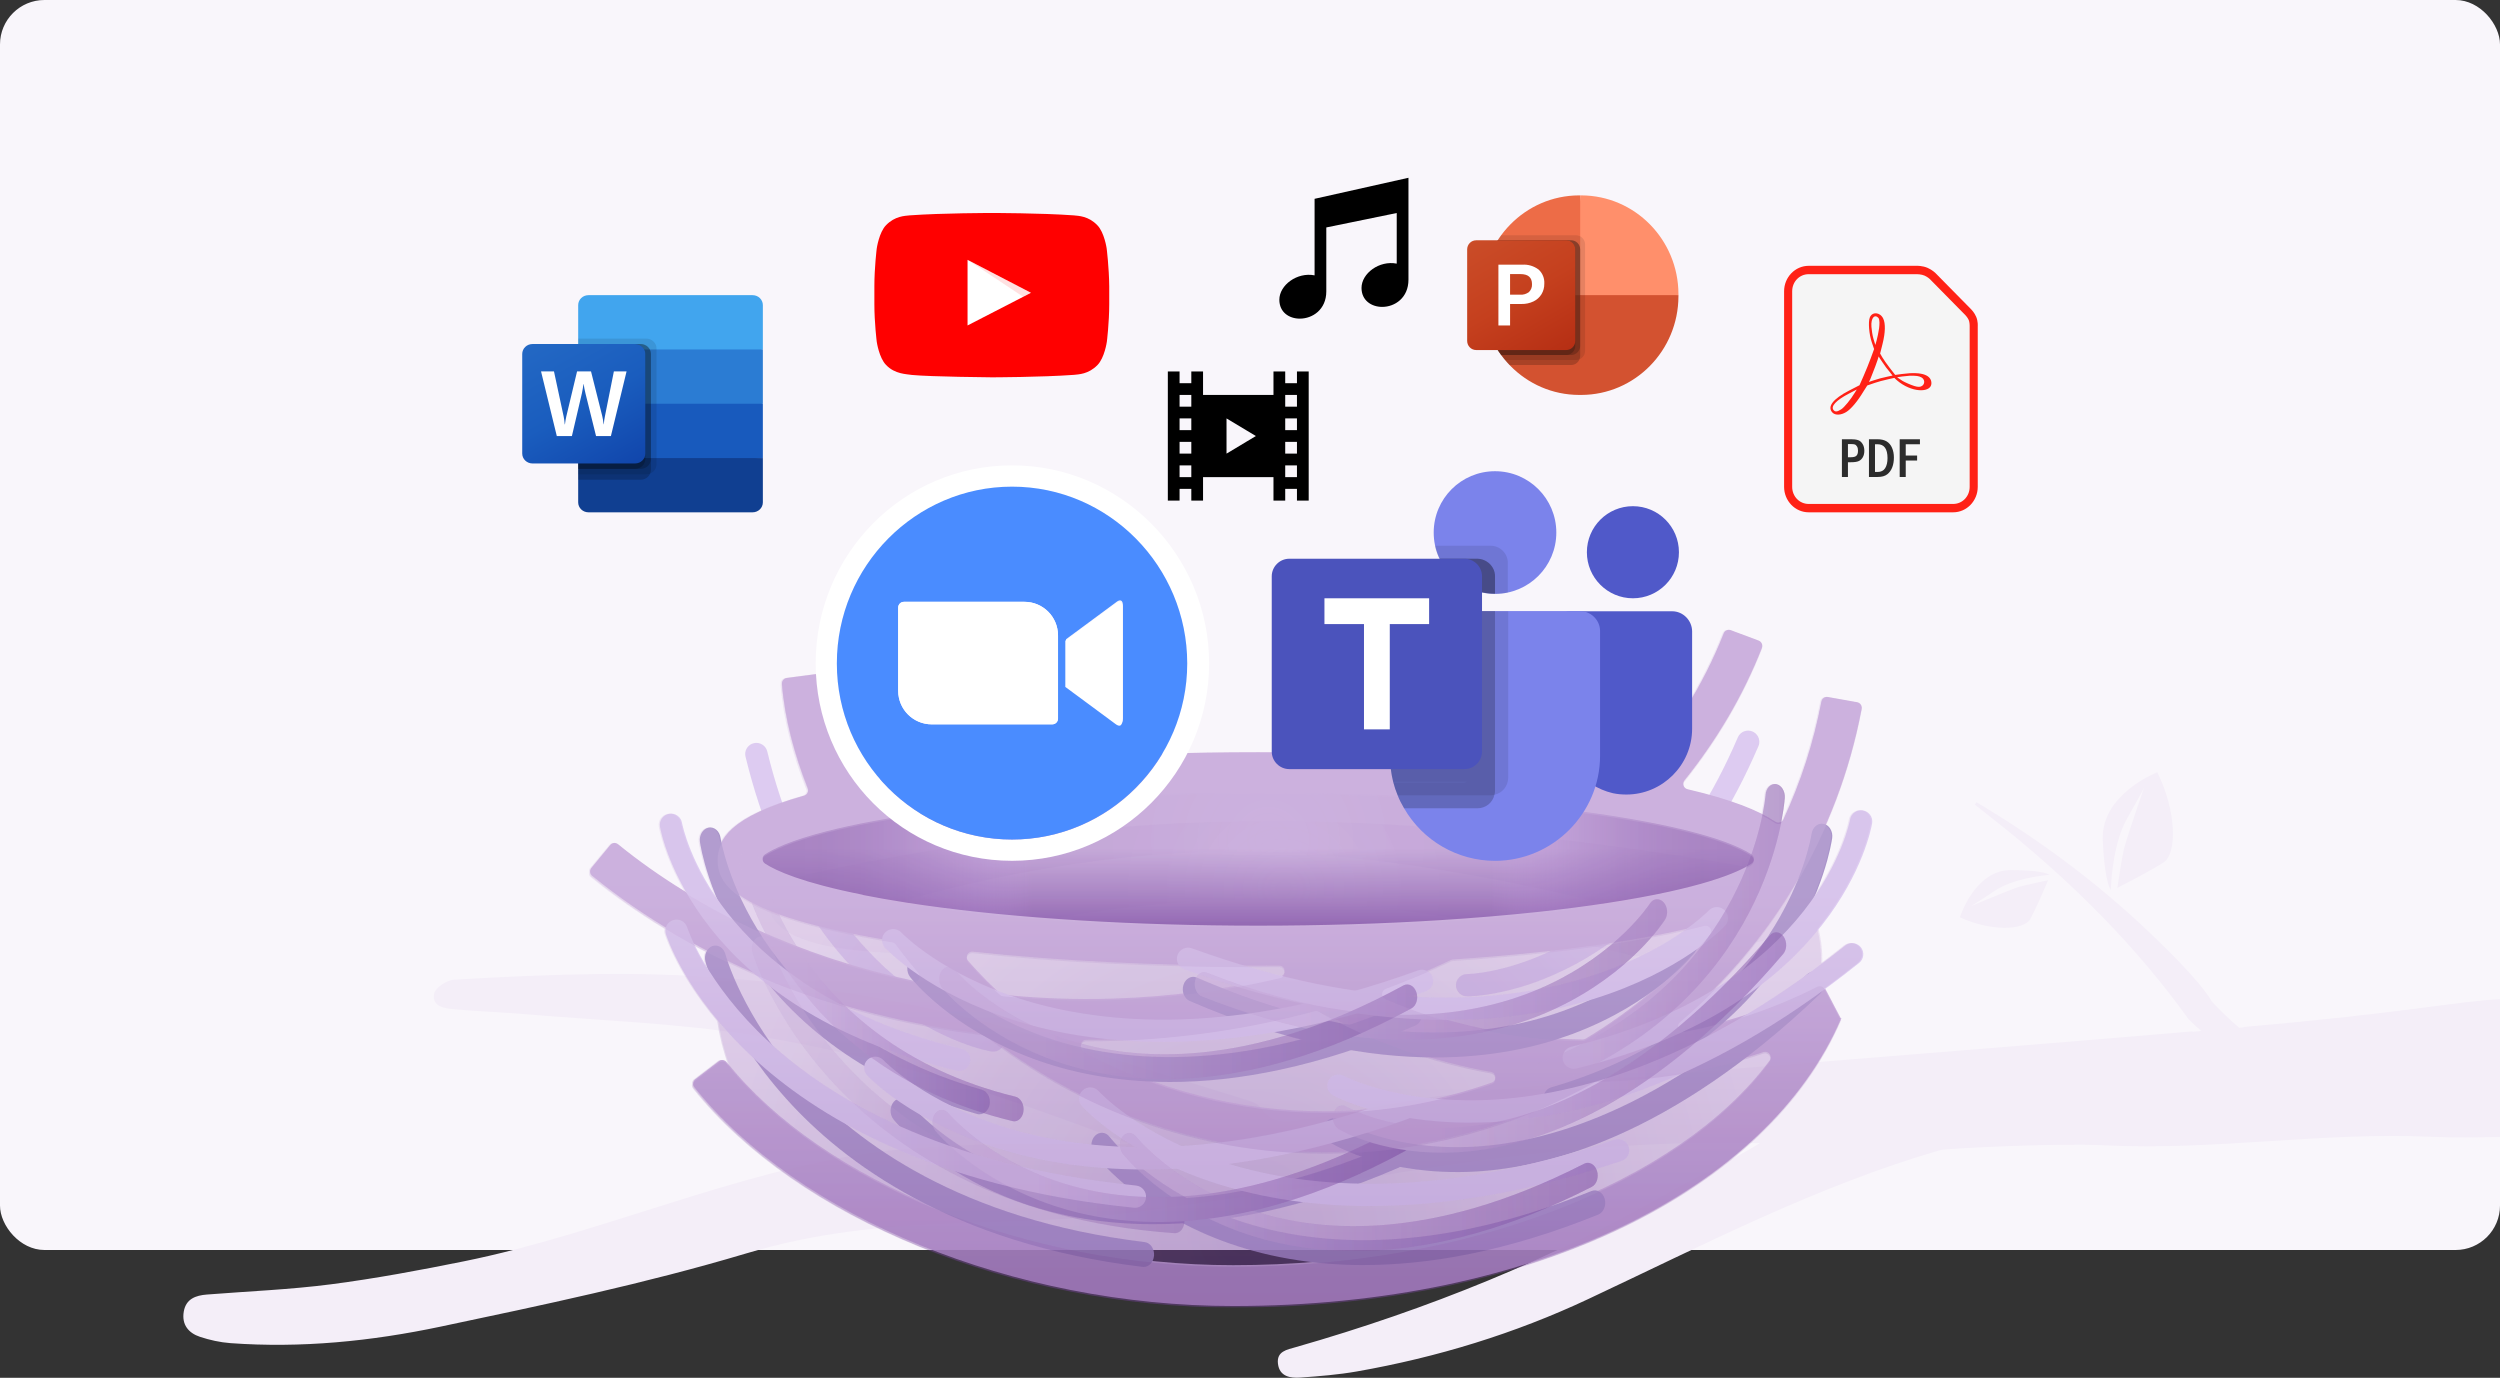 <svg width="450" height="248" viewBox="0 0 450 248" fill="none" xmlns="http://www.w3.org/2000/svg">
<rect x="0" y="0" width="450" height="248" fill="#333333" stroke="none"/>
<rect width="450" height="225" rx="8" fill="#F9F6FB"/>
<g clip-path="url(#clip0_1001_2)">
<path d="M403.885 184.851L403.866 184.927C403.597 184.952 403.328 184.977 403.047 184.996C402.034 184.127 401.053 183.221 400.102 182.295C399.408 181.615 398.727 180.917 398.07 180.205C396.839 177.807 391.85 172.595 388.93 169.807C378.958 159.962 367.76 151.527 355.756 144.401L355.469 144.829L360.889 149.128C373.262 159.131 384.672 170.499 393.957 183.479C394.038 183.561 394.125 183.642 394.213 183.724C394.869 184.373 395.551 184.989 396.257 185.581C395.745 185.625 395.219 185.669 394.701 185.713L394.619 185.65C344.747 189.931 270.047 195.37 256.38 197.68C239.055 200.6 252.979 198.422 235.642 201.293C232.547 201.803 229.377 202.867 226.989 199.455C226.408 198.624 225.07 198.208 223.994 197.875C210.077 193.613 196.216 189.125 182.199 185.229C157.91 178.481 133.133 175 107.9 175.321C99.165 175.434 90.431 175.818 81.716 176.347C80.422 176.422 78.34 177.795 78.14 178.852C77.696 181.225 80.047 181.508 81.76 181.666C86.005 182.062 90.275 182.188 94.526 182.553C107.993 183.699 121.567 184.146 134.89 186.248C158.147 189.918 180.542 197.094 203.287 205.907C201.962 206.215 175.441 204.938 156.928 207.506C132.32 210.924 107.918 222.097 83.523 227.032C75.602 228.637 67.636 230.123 59.627 231.168C52.206 232.131 44.704 232.427 37.233 233.018C35.226 233.176 33.481 233.793 33.081 236.071C32.669 238.426 33.925 239.943 35.995 240.629C37.745 241.208 39.608 241.623 41.447 241.762C54.194 242.7 66.855 241.422 79.259 238.803C97.659 234.919 116.127 231.042 134.127 225.672C160.086 217.924 179.867 221.675 206.739 217.892C232.578 214.254 227.058 214.984 252.835 210.924C273.117 207.732 293.455 205.315 314.036 205.768C314.955 205.787 315.875 205.768 316.794 205.768C311.436 209.042 305.978 211.427 300.838 214.373C279.488 226.604 256.874 235.719 233.285 242.473C231.634 242.945 229.759 243.229 230.034 245.482C230.309 247.786 232.266 248.094 234.085 247.962C237.492 247.717 240.919 247.446 244.276 246.854C258.687 244.318 272.623 240.062 285.858 233.843C306.659 224.074 327.084 213.442 349.273 207.009C350.148 206.757 369.88 205.706 378.82 206.159C398.364 207.141 417.902 203.748 437.452 204.617C442.141 204.824 445.574 204.717 450.012 204.673V179.853C441.841 180.268 433.376 182.283 403.897 184.851H403.885Z" fill="#F4EEF8"/>
<path d="M379.946 160.201C380.04 157.84 380.508 151.508 382.865 147.353C385.81 142.166 385.954 141.719 385.954 141.719C385.954 141.719 382.715 151.055 382.272 152.987C381.953 154.384 381.402 157.947 381.121 159.811C383.178 158.759 387.692 156.411 389.486 155.209C391.843 153.629 391.843 146.119 388.311 139.006C388.311 139.006 378.101 142.959 378.495 151.262C378.808 157.928 379.633 159.748 379.946 160.207V160.201Z" fill="#F4EEF8"/>
<path d="M368.923 157.463C368.554 157.223 367.11 156.625 361.915 156.619C355.444 156.619 352.781 165.111 352.781 165.111C358.451 167.729 364.291 167.44 365.428 165.451C366.291 163.94 367.936 160.163 368.673 158.438C367.235 158.74 364.484 159.326 363.415 159.641C361.934 160.075 354.806 163.084 354.806 163.084C354.806 163.084 355.144 162.945 359.064 160.339C362.202 158.249 367.104 157.626 368.936 157.463H368.923Z" fill="#F4EEF8"/>
</g>
<g opacity="0.9" clip-path="url(#clip1_1001_2)">
<path d="M316.649 133.849C316.802 132.956 316.326 132.04 315.455 131.67C314.431 131.236 313.246 131.702 312.811 132.723C294.709 174.861 264.392 175.328 264.085 175.328C262.973 175.328 262.07 176.22 262.07 177.338C262.07 178.447 262.973 179.348 264.085 179.348C265.44 179.348 297.386 178.857 316.52 134.307C316.584 134.154 316.633 134.002 316.657 133.849H316.649Z" fill="#DAC7EF"/>
<path d="M134.132 135.73C134.132 134.822 134.753 134.002 135.672 133.776C136.753 133.511 137.841 134.178 138.107 135.256C148.984 179.798 178.81 185.241 179.116 185.297C180.213 185.482 180.963 186.511 180.777 187.613C180.592 188.706 179.56 189.446 178.455 189.269C177.125 189.052 145.695 183.311 134.197 136.221C134.156 136.06 134.14 135.899 134.14 135.746L134.132 135.73Z" fill="#DAC7EF"/>
<path d="M227.043 171.131C278.66 171.131 320.503 164.331 320.503 155.943C320.503 147.555 278.66 140.755 227.043 140.755C175.427 140.755 133.584 147.555 133.584 155.943C133.584 164.331 175.427 171.131 227.043 171.131Z" fill="url(#paint0_linear_1001_2)"/>
<path opacity="0.05" d="M160.45 162.842C160.45 162.842 189.824 153.266 222.488 153.266C255.151 153.266 291.387 163.396 291.387 163.396C291.387 163.396 323.228 162.303 320.898 155.871C318.568 149.439 318.568 148.619 318.568 148.619C318.568 148.619 272.181 139.043 225.519 139.043C178.858 139.043 137.132 149.994 137.132 149.994C137.132 149.994 126.972 162.311 160.466 162.858L160.45 162.842Z" fill="url(#paint1_radial_1001_2)"/>
<path opacity="0.05" d="M163.192 171.581C163.192 171.581 192.566 162.005 225.229 162.005C257.893 162.005 294.128 172.136 294.128 172.136C294.128 172.136 325.97 171.042 323.639 164.61C321.309 158.178 321.309 157.358 321.309 157.358C321.309 157.358 274.922 147.782 228.261 147.782C181.6 147.782 139.873 158.733 139.873 158.733C139.873 158.733 129.714 171.05 163.208 171.597L163.192 171.581Z" fill="url(#paint2_radial_1001_2)"/>
<path opacity="0.52" d="M191.469 139.3C191.469 139.3 139.865 146.142 137.124 149.978C134.382 153.813 132.947 158.46 146.178 163.115C159.41 167.77 196.96 170.23 196.96 170.23C196.96 170.23 186.252 154.078 191.469 139.3Z" fill="url(#paint3_linear_1001_2)"/>
<path opacity="0.52" d="M262.465 170.23C262.465 170.23 314.069 163.388 316.81 159.553C319.551 155.718 320.987 151.071 307.755 146.416C294.524 141.761 256.974 139.3 256.974 139.3C256.974 139.3 267.681 155.453 262.465 170.23Z" fill="url(#paint4_linear_1001_2)"/>
<g opacity="0.3">
<path d="M133.229 155.726C133.229 155.726 160.112 169.852 229.898 169.852C299.684 169.852 320.89 155.863 320.89 155.863C320.89 155.863 335.92 169.41 322.333 189.116C308.747 208.823 287.339 228.529 226.608 229.759C187.816 230.547 156.201 226.27 138.293 204.103C120.385 181.937 133.237 155.734 133.237 155.734L133.229 155.726Z" fill="url(#paint5_radial_1001_2)"/>
</g>
<path d="M331.324 183.255L328.453 177.788C328.195 177.298 327.598 177.113 327.107 177.362C319.519 181.213 311.48 183.907 303.256 185.474C302.24 185.667 301.643 184.389 302.425 183.722C318.939 169.635 330.816 150.154 335.105 127.578C335.21 127.031 334.839 126.5 334.291 126.396L329.01 125.455C328.469 125.359 327.953 125.721 327.848 126.259C326.421 133.737 324.099 140.844 321.003 147.493C320.745 148.048 320.043 148.225 319.527 147.879C316.6 145.909 311.738 143.923 303.764 142.058C303.046 141.889 302.748 141.029 303.216 140.45C309.078 133.142 313.802 125.15 317.149 116.611C317.35 116.089 317.084 115.502 316.56 115.301L311.545 113.427C311.029 113.234 310.456 113.492 310.255 114.006C306.522 123.502 300.942 132.273 293.879 140.112C293.685 140.08 293.508 140.048 293.314 140.016C275.43 137.041 251.7 135.401 226.487 135.401C201.274 135.401 177.544 137.041 159.66 140.016C157.999 140.289 156.435 140.579 154.943 140.86C154.475 140.949 154.008 140.699 153.822 140.257C151.5 134.645 149.525 128.575 148.178 122.111C148.073 121.596 147.59 121.25 147.065 121.315L141.623 122.03C141.091 122.103 140.704 122.569 140.744 123.1C141.252 129.435 143.002 135.819 145.38 141.881C145.598 142.436 145.292 143.055 144.711 143.216C131.27 147.011 129.181 151.175 129.181 154.609C129.181 159.047 132.641 164.715 159.644 169.209C159.958 169.258 160.281 169.314 160.595 169.362C160.853 169.402 161.087 169.547 161.248 169.756C162.797 171.83 164.183 173.567 165.304 174.886C165.925 175.617 165.256 176.711 164.312 176.51C144.235 172.216 125.851 163.822 111.249 151.955C110.822 151.61 110.201 151.666 109.846 152.092L106.444 156.217C106.089 156.643 106.145 157.286 106.581 157.64C125.472 173.012 150.267 182.902 176.963 186.069C177.141 186.093 177.31 186.158 177.455 186.27C194.331 199.528 215.562 207.384 238.348 207.384C255.942 207.384 272.576 202.753 287.001 194.592C287.146 194.511 287.299 194.471 287.46 194.463C297.596 194.302 307.707 192.622 317.399 189.382C318.334 189.068 319.108 190.146 318.511 190.942C302.022 213.036 264.093 227.733 221.98 227.733C184.785 227.733 148.057 212.795 130.81 191.183C130.472 190.757 129.851 190.676 129.415 191.006L125.158 194.262C124.715 194.6 124.626 195.243 124.973 195.685C143.59 219.058 182.551 235.082 221.98 235.082C276.422 235.082 318.302 213.848 331.388 183.432L331.42 183.416V183.392C331.42 183.392 331.445 183.328 331.453 183.296L331.324 183.239V183.255ZM155.282 161.057C144.332 158.878 139.655 156.723 137.72 155.453C137.108 155.051 137.108 154.166 137.72 153.772C139.228 152.783 142.381 151.264 148.831 149.616C151.178 149.013 153.976 148.394 157.281 147.783C159.176 147.429 161.224 147.083 163.474 146.737C180.648 144.092 203.023 142.637 226.495 142.637C249.967 142.637 270.713 143.996 287.622 146.464C288.251 146.552 288.896 146.649 289.508 146.745C292.105 147.147 294.459 147.549 296.588 147.959C308.336 150.203 313.254 152.47 315.254 153.78C315.867 154.182 315.875 155.067 315.254 155.469C312.891 157.021 306.457 159.899 289.5 162.512C285.509 163.123 281.228 163.678 276.728 164.16C271.229 164.747 265.4 165.238 259.312 165.623C248.935 166.275 237.84 166.62 226.479 166.62C204.305 166.62 183.108 165.318 166.352 162.946C165.377 162.809 164.401 162.665 163.458 162.52C160.394 162.046 157.685 161.571 155.274 161.089L155.282 161.057ZM174.27 172.964C173.658 172.273 174.214 171.195 175.133 171.3C190.308 172.948 207.998 173.832 226.487 173.832C227.729 173.832 228.971 173.832 230.204 173.816C231.438 173.8 231.599 175.521 230.43 175.802C220.77 178.078 210.627 179.436 200.185 179.75C193.59 179.951 187.042 179.702 180.6 179.066C180.398 179.042 180.205 178.97 180.044 178.833C178.778 177.748 176.73 175.754 174.262 172.964H174.27ZM238.34 200.027C222.778 200.027 208.006 196.063 195.057 189.052C194.138 188.554 194.509 187.171 195.557 187.171H195.597C197.202 187.171 198.806 187.147 200.411 187.098C212.998 186.721 225.157 184.847 236.655 181.76C236.905 181.696 237.171 181.728 237.396 181.856C247.096 187.308 257.57 191.022 268.335 192.944C269.351 193.129 269.48 194.536 268.504 194.873C259.03 198.194 248.878 200.035 238.34 200.035V200.027ZM284.88 187.107C272.753 186.978 260.667 184.461 249.402 179.589C248.564 179.227 248.596 178.037 249.459 177.716C253.482 176.236 257.401 174.588 261.191 172.795C261.304 172.739 261.425 172.715 261.545 172.707C273.293 171.927 284.09 170.745 293.322 169.209C298.684 168.317 303.111 167.376 306.763 166.411C307.715 166.162 308.432 167.288 307.787 168.035C301.41 175.497 293.846 181.897 285.42 186.962C285.259 187.058 285.066 187.115 284.872 187.107H284.88Z" fill="#C8AADA"/>
<path d="M176.302 200.581C176.157 200.581 176.012 200.557 175.867 200.517C131.705 187.958 126.198 153.04 125.988 151.561C125.811 150.339 126.504 149.181 127.528 148.972C128.544 148.763 129.52 149.583 129.697 150.797C129.722 150.934 131.028 159.287 137.406 168.968C143.324 177.948 154.951 189.96 176.738 196.151C177.745 196.441 178.374 197.647 178.133 198.853C177.923 199.882 177.157 200.573 176.302 200.573V200.581Z" fill="#A18AC4"/>
<path d="M279.639 200.147C278.792 200.147 278.018 199.464 277.809 198.435C277.559 197.229 278.18 196.023 279.196 195.725C320.922 183.633 326.026 150.459 326.074 150.13C326.244 148.908 327.211 148.08 328.243 148.289C329.267 148.49 329.961 149.647 329.792 150.87C329.582 152.349 324.204 187.299 280.091 200.083C279.937 200.123 279.792 200.147 279.647 200.147H279.639Z" fill="#A18AC4"/>
<path d="M205.854 228.046C205.789 228.046 205.724 228.046 205.66 228.038C171.4 223.89 151.879 209.305 141.534 197.791C130.197 185.177 127.101 173.583 126.98 173.092C126.674 171.91 127.23 170.656 128.222 170.294C129.214 169.933 130.27 170.592 130.576 171.774C130.617 171.927 133.608 182.933 144.3 194.736C154.217 205.687 172.98 219.572 206.039 223.576C207.071 223.705 207.829 224.798 207.724 226.036C207.627 227.194 206.805 228.054 205.854 228.054V228.046Z" fill="#A18AC4"/>
<path d="M245.443 227.717C234.26 227.717 225.39 225.514 218.795 222.885C204.072 217.023 197.21 208.01 196.928 207.633C196.234 206.708 196.307 205.293 197.081 204.465C197.855 203.645 199.048 203.725 199.734 204.642C199.798 204.73 206.37 213.285 220.238 218.728C233.083 223.777 254.998 227.122 286.46 214.386C287.444 213.992 288.517 214.611 288.847 215.785C289.186 216.959 288.654 218.229 287.67 218.631C271.084 225.345 257.014 227.709 245.435 227.709L245.443 227.717Z" fill="#A18AC4"/>
<path d="M207.563 220.36C197.363 220.36 189.163 218.478 182.938 216.171C168.118 210.679 161.095 201.843 160.805 201.466C160.095 200.557 160.144 199.142 160.902 198.298C161.66 197.454 162.853 197.51 163.562 198.41C163.675 198.555 170.4 206.901 184.309 211.982C197.242 216.701 219.206 219.499 250.442 205.984C251.418 205.566 252.499 206.161 252.853 207.327C253.208 208.493 252.708 209.779 251.725 210.197C234.244 217.763 219.529 220.36 207.555 220.36H207.563Z" fill="#A18AC4"/>
<path d="M258.312 190.338C246.338 190.338 231.623 187.741 214.142 180.176C213.167 179.75 212.659 178.463 213.014 177.305C213.368 176.148 214.449 175.545 215.424 175.963C275.261 201.86 302.038 168.735 302.304 168.397C303.014 167.489 304.207 167.44 304.965 168.285C305.723 169.129 305.772 170.544 305.062 171.452C304.772 171.822 297.749 180.666 282.929 186.158C276.712 188.457 268.504 190.346 258.304 190.346L258.312 190.338Z" fill="#A18AC4"/>
<path d="M210.578 194.76C200.379 194.76 192.178 192.879 185.954 190.571C171.134 185.08 164.111 176.244 163.821 175.866C163.111 174.957 163.159 173.542 163.917 172.698C164.675 171.854 165.869 171.91 166.578 172.811C166.643 172.891 173.367 181.285 187.333 186.382C200.266 191.102 222.23 193.9 253.466 180.384C254.442 179.958 255.522 180.561 255.877 181.727C256.232 182.893 255.732 184.179 254.748 184.597C237.267 192.163 222.552 194.76 210.578 194.76Z" fill="#A18AC4"/>
<path d="M262.215 210.969C247.846 210.969 239.525 205.735 239.162 205.51C238.243 204.923 237.904 203.564 238.396 202.47C238.888 201.385 240.033 200.975 240.944 201.562C241.033 201.618 249.66 206.981 264.263 206.45C277.785 205.96 299.337 200.179 325.244 175.416C326.05 174.644 327.236 174.796 327.889 175.761C328.542 176.726 328.413 178.133 327.598 178.913C300.748 204.585 278.244 210.502 264.085 210.945C263.448 210.961 262.819 210.977 262.207 210.977L262.215 210.969Z" fill="#A18AC4"/>
<path d="M172.666 192.766C172.513 192.766 172.351 192.75 172.198 192.71C124.916 181.446 119.03 150.138 118.796 148.803C118.611 147.71 119.344 146.673 120.441 146.48C121.53 146.295 122.578 147.026 122.763 148.12C122.787 148.241 124.19 155.734 131.02 164.417C137.357 172.473 149.799 183.239 173.125 188.795C174.206 189.052 174.875 190.137 174.617 191.215C174.399 192.139 173.569 192.758 172.658 192.758L172.666 192.766Z" fill="#DAC7EF"/>
<path d="M283.292 192.381C282.381 192.381 281.558 191.762 281.332 190.845C281.066 189.768 281.735 188.682 282.816 188.417C327.486 177.571 332.944 147.831 333.001 147.525C333.186 146.432 334.218 145.684 335.323 145.869C336.419 146.054 337.161 147.083 336.984 148.184C336.766 149.511 331.009 180.851 283.783 192.316C283.622 192.357 283.461 192.373 283.308 192.373L283.292 192.381Z" fill="#DAC7EF"/>
<path d="M204.297 217.401C204.233 217.401 204.16 217.401 204.088 217.393C167.409 213.671 146.509 200.59 135.438 190.274C123.295 178.962 119.989 168.558 119.852 168.124C119.522 167.063 120.119 165.937 121.183 165.615C122.247 165.286 123.376 165.881 123.699 166.942C123.739 167.079 126.948 176.952 138.39 187.533C149.009 197.349 169.094 209.812 204.483 213.397C205.587 213.51 206.394 214.499 206.281 215.6C206.176 216.638 205.297 217.409 204.281 217.409L204.297 217.401Z" fill="#DAC7EF"/>
<path d="M246.677 217.104C234.703 217.104 225.205 215.126 218.15 212.77C202.394 207.512 195.041 199.432 194.743 199.086C194.001 198.258 194.073 196.988 194.904 196.248C195.734 195.508 197.008 195.581 197.75 196.409C197.823 196.489 204.854 204.16 219.706 209.04C233.454 213.566 256.917 216.565 290.605 205.148C291.661 204.795 292.806 205.357 293.161 206.403C293.516 207.456 292.951 208.598 291.903 208.951C274.148 214.965 259.086 217.088 246.693 217.088L246.677 217.104Z" fill="#DAC7EF"/>
<path d="M206.136 210.511C195.218 210.511 186.438 208.823 179.777 206.756C163.909 201.836 156.394 193.908 156.08 193.571C155.322 192.758 155.37 191.488 156.185 190.732C156.999 189.977 158.273 190.025 159.031 190.837C159.152 190.966 166.352 198.451 181.245 203.01C195.089 207.247 218.609 209.747 252.039 197.631C253.079 197.253 254.24 197.792 254.619 198.837C254.998 199.882 254.458 201.032 253.41 201.41C234.695 208.195 218.94 210.519 206.12 210.519L206.136 210.511Z" fill="#DAC7EF"/>
<path d="M260.457 183.585C247.636 183.585 231.881 181.253 213.167 174.475C212.119 174.097 211.578 172.94 211.957 171.902C212.336 170.865 213.497 170.319 214.537 170.696C278.599 193.924 307.263 164.216 307.545 163.911C308.303 163.099 309.577 163.05 310.392 163.806C311.206 164.562 311.254 165.832 310.496 166.644C310.182 166.982 302.667 174.909 286.799 179.83C280.139 181.896 271.358 183.585 260.441 183.585H260.457Z" fill="#DAC7EF"/>
<path d="M209.361 187.549C198.444 187.549 189.655 185.86 183.003 183.794C167.134 178.873 159.62 170.946 159.305 170.608C158.547 169.796 158.596 168.526 159.41 167.77C160.224 167.014 161.498 167.062 162.256 167.874C162.329 167.947 169.521 175.472 184.47 180.047C198.315 184.284 221.835 186.785 255.264 174.668C256.312 174.29 257.465 174.829 257.844 175.874C258.223 176.92 257.683 178.069 256.635 178.447C237.921 185.233 222.165 187.557 209.345 187.557L209.361 187.549Z" fill="#DAC7EF"/>
<path d="M264.642 202.085C249.257 202.085 240.347 197.398 239.96 197.189C238.977 196.666 238.614 195.444 239.146 194.463C239.67 193.49 240.896 193.12 241.871 193.643C241.96 193.691 251.2 198.499 266.835 198.033C281.308 197.599 304.385 192.413 332.122 170.198C332.993 169.507 334.259 169.643 334.952 170.504C335.645 171.372 335.508 172.634 334.646 173.326C305.901 196.345 281.808 201.651 266.657 202.053C265.98 202.069 265.303 202.077 264.65 202.077L264.642 202.085Z" fill="#DAC7EF"/>
<g opacity="0.3">
<path d="M182.648 201.836C182.511 201.844 182.374 201.836 182.237 201.795C140.712 191.729 133.511 157.189 133.221 155.726C132.987 154.52 133.552 153.322 134.487 153.057C135.414 152.791 136.366 153.555 136.599 154.761C136.624 154.898 138.349 163.163 144.824 172.465C150.831 181.1 162.297 192.437 182.777 197.398C183.728 197.631 184.381 198.796 184.228 200.019C184.099 201.056 183.43 201.787 182.648 201.836Z" fill="url(#paint6_linear_1001_2)"/>
<path d="M277.986 195.621C277.204 195.669 276.454 195.026 276.196 194.013C275.898 192.823 276.398 191.585 277.309 191.231C315.076 176.823 317.769 143.433 317.794 143.095C317.874 141.865 318.721 140.989 319.68 141.133C320.64 141.278 321.349 142.396 321.269 143.618C321.164 145.105 318.334 180.288 278.405 195.524C278.268 195.573 278.131 195.605 277.994 195.613L277.986 195.621Z" fill="url(#paint7_linear_1001_2)"/>
<path d="M248.112 225.056C237.791 225.683 229.47 223.978 223.221 221.727C209.28 216.702 202.394 208.091 202.112 207.721C201.419 206.837 201.395 205.422 202.064 204.553C202.733 203.685 203.83 203.701 204.523 204.586C204.588 204.666 211.175 212.835 224.31 217.498C236.469 221.815 256.901 223.93 285.162 209.458C286.049 209.008 287.073 209.57 287.452 210.72C287.831 211.87 287.42 213.172 286.541 213.623C271.64 221.253 258.804 224.396 248.12 225.048L248.112 225.056Z" fill="url(#paint8_linear_1001_2)"/>
<path d="M212.707 219.837C203.297 220.408 195.605 218.985 189.727 217.039C175.714 212.392 168.699 203.958 168.408 203.604C167.699 202.736 167.65 201.321 168.304 200.437C168.957 199.552 170.053 199.536 170.763 200.405C170.876 200.541 177.592 208.493 190.743 212.786C202.967 216.774 223.407 218.334 251.41 203.09C252.281 202.616 253.321 203.154 253.716 204.296C254.111 205.438 253.724 206.748 252.853 207.222C237.187 215.753 223.754 219.17 212.707 219.837Z" fill="url(#paint9_linear_1001_2)"/>
<path d="M257.715 187.018C246.669 187.685 232.921 185.924 216.327 179.348C215.4 178.978 214.852 177.724 215.11 176.542C215.368 175.36 216.327 174.7 217.255 175.07C274.059 197.566 296.749 163.002 296.975 162.648C297.571 161.708 298.668 161.587 299.426 162.383C300.184 163.179 300.305 164.594 299.708 165.543C299.458 165.929 293.524 175.151 280.179 181.454C274.583 184.099 267.125 186.439 257.707 187.01L257.715 187.018Z" fill="url(#paint10_linear_1001_2)"/>
<path d="M213.933 194.117C204.523 194.688 196.831 193.265 190.953 191.319C176.939 186.672 169.924 178.238 169.634 177.884C168.924 177.016 168.876 175.601 169.529 174.716C170.182 173.832 171.279 173.816 171.988 174.684C172.053 174.765 178.769 182.757 191.969 187.066C204.192 191.054 224.632 192.614 252.636 177.37C253.515 176.895 254.547 177.434 254.942 178.576C255.337 179.717 254.95 181.028 254.079 181.502C238.412 190.033 224.979 193.45 213.933 194.117Z" fill="url(#paint11_linear_1001_2)"/>
<path d="M262.569 207.392C249.314 208.196 241.307 203.444 240.96 203.235C240.081 202.696 239.678 201.361 240.073 200.244C240.46 199.126 241.492 198.66 242.371 199.191C242.452 199.239 250.749 204.111 264.19 202.768C276.64 201.522 296.176 194.552 318.576 168.373C319.277 167.553 320.382 167.641 321.043 168.566C321.704 169.491 321.672 170.906 320.97 171.726C297.757 198.853 277.341 206.025 264.311 207.255C263.722 207.311 263.15 207.351 262.577 207.392H262.569Z" fill="url(#paint12_linear_1001_2)"/>
</g>
<g opacity="0.3">
<path d="M182.648 201.836C182.511 201.844 182.374 201.836 182.237 201.795C140.712 191.729 133.511 157.189 133.221 155.726C132.987 154.52 133.552 153.322 134.487 153.057C135.414 152.791 136.366 153.555 136.599 154.761C136.624 154.898 138.349 163.163 144.824 172.465C150.831 181.1 162.297 192.437 182.777 197.398C183.728 197.631 184.381 198.796 184.228 200.019C184.099 201.056 183.43 201.787 182.648 201.836Z" fill="url(#paint13_linear_1001_2)"/>
<path d="M277.986 195.621C277.204 195.669 276.454 195.026 276.196 194.013C275.898 192.823 276.398 191.585 277.309 191.231C315.076 176.823 317.769 143.433 317.794 143.095C317.874 141.865 318.721 140.989 319.68 141.133C320.64 141.278 321.349 142.396 321.269 143.618C321.164 145.105 318.334 180.288 278.405 195.524C278.268 195.573 278.131 195.605 277.994 195.613L277.986 195.621Z" fill="url(#paint14_linear_1001_2)"/>
<path d="M211.594 221.976C211.538 221.976 211.474 221.976 211.417 221.976C179.544 219.757 160.636 206.29 150.395 195.38C139.164 183.424 135.6 172.023 135.455 171.541C135.1 170.375 135.535 169.097 136.43 168.679C137.325 168.261 138.333 168.864 138.688 170.021C138.736 170.166 142.171 180.996 152.758 192.172C162.579 202.543 180.737 215.359 211.498 217.498C212.457 217.562 213.223 218.623 213.199 219.854C213.175 221.011 212.473 221.912 211.594 221.968V221.976Z" fill="url(#paint15_linear_1001_2)"/>
<path d="M248.112 225.056C237.791 225.683 229.47 223.978 223.221 221.727C209.28 216.702 202.394 208.091 202.112 207.721C201.419 206.837 201.395 205.422 202.064 204.553C202.733 203.685 203.83 203.701 204.523 204.586C204.588 204.666 211.175 212.835 224.31 217.498C236.469 221.815 256.901 223.93 285.162 209.458C286.049 209.008 287.073 209.57 287.452 210.72C287.831 211.87 287.42 213.172 286.541 213.623C271.64 221.253 258.804 224.396 248.12 225.048L248.112 225.056Z" fill="url(#paint16_linear_1001_2)"/>
<path d="M212.707 219.837C203.297 220.408 195.605 218.985 189.727 217.039C175.714 212.392 168.699 203.958 168.408 203.604C167.699 202.736 167.65 201.321 168.304 200.437C168.957 199.552 170.053 199.536 170.763 200.405C170.876 200.541 177.592 208.493 190.743 212.786C202.967 216.774 223.407 218.334 251.41 203.09C252.281 202.616 253.321 203.154 253.716 204.296C254.111 205.438 253.724 206.748 252.853 207.222C237.187 215.753 223.754 219.17 212.707 219.837Z" fill="url(#paint17_linear_1001_2)"/>
<path d="M257.715 187.018C246.669 187.685 232.921 185.924 216.327 179.348C215.4 178.978 214.852 177.724 215.11 176.542C215.368 175.36 216.327 174.7 217.255 175.07C274.059 197.566 296.749 163.002 296.975 162.648C297.571 161.708 298.668 161.587 299.426 162.383C300.184 163.179 300.305 164.594 299.708 165.543C299.458 165.929 293.524 175.151 280.179 181.454C274.583 184.099 267.125 186.439 257.707 187.01L257.715 187.018Z" fill="url(#paint18_linear_1001_2)"/>
<path d="M213.933 194.117C204.523 194.688 196.831 193.265 190.953 191.319C176.939 186.672 169.924 178.238 169.634 177.884C168.924 177.016 168.876 175.601 169.529 174.716C170.182 173.832 171.279 173.816 171.988 174.684C172.053 174.765 178.769 182.757 191.969 187.066C204.192 191.054 224.632 192.614 252.636 177.37C253.515 176.895 254.547 177.434 254.942 178.576C255.337 179.717 254.95 181.028 254.079 181.502C238.412 190.033 224.979 193.45 213.933 194.117Z" fill="url(#paint19_linear_1001_2)"/>
<path d="M262.569 207.392C249.314 208.196 241.307 203.444 240.96 203.235C240.081 202.696 239.678 201.361 240.073 200.244C240.46 199.126 241.492 198.66 242.371 199.191C242.452 199.239 250.749 204.111 264.19 202.768C276.64 201.522 296.176 194.552 318.576 168.373C319.277 167.553 320.382 167.641 321.043 168.566C321.704 169.491 321.672 170.906 320.97 171.726C297.757 198.853 277.341 206.025 264.311 207.255C263.722 207.311 263.15 207.351 262.577 207.392H262.569Z" fill="url(#paint20_linear_1001_2)"/>
</g>
<g opacity="0.3">
<path d="M331.307 183.528L328.437 178.061C328.179 177.571 327.582 177.386 327.09 177.635C319.503 181.486 311.464 184.18 303.24 185.747C302.224 185.94 301.627 184.662 302.409 183.995C318.922 169.908 330.799 150.427 335.089 127.851C335.194 127.304 334.823 126.773 334.275 126.669L328.993 125.728C328.453 125.632 327.937 125.994 327.832 126.532C326.405 134.009 324.083 141.117 320.987 147.766C320.729 148.321 320.027 148.498 319.511 148.152C316.584 146.182 311.722 144.196 303.748 142.331C303.03 142.162 302.732 141.302 303.199 140.723C309.061 133.415 313.786 125.423 317.132 116.884C317.334 116.362 317.068 115.775 316.544 115.574L311.529 113.684C311.013 113.491 310.44 113.749 310.238 114.263C306.505 123.758 300.926 132.53 293.862 140.369C293.669 140.337 293.491 140.305 293.298 140.273C275.414 137.298 251.684 135.658 226.471 135.658C201.258 135.658 177.528 137.298 159.644 140.273C157.983 140.546 156.419 140.835 154.927 141.117C154.459 141.205 153.992 140.956 153.806 140.514C151.484 134.902 149.508 128.832 148.162 122.367C148.057 121.853 147.573 121.507 147.049 121.571L141.607 122.287C141.074 122.359 140.687 122.826 140.728 123.356C141.236 129.692 142.985 136.076 145.364 142.138C145.582 142.693 145.275 143.312 144.695 143.473C131.254 147.268 129.165 151.432 129.165 154.865C129.165 159.304 132.624 164.972 159.628 169.466C159.942 169.514 160.265 169.571 160.579 169.619C160.837 169.659 161.071 169.804 161.232 170.013C162.78 172.087 164.167 173.824 165.288 175.142C165.909 175.874 165.24 176.968 164.296 176.767C144.219 172.473 125.835 164.079 111.233 152.212C110.806 151.866 110.185 151.923 109.83 152.349L106.427 156.49C106.073 156.916 106.129 157.559 106.564 157.913C125.456 173.285 150.25 183.174 176.947 186.342C177.125 186.366 177.294 186.431 177.439 186.543C194.315 199.801 215.545 207.657 238.332 207.657C255.925 207.657 272.56 203.025 286.984 194.865C287.13 194.784 287.283 194.744 287.444 194.736C297.579 194.575 307.691 192.895 317.382 189.655C318.318 189.341 319.092 190.419 318.495 191.215C302.006 213.309 264.077 228.006 221.964 228.006C184.768 228.006 148.041 213.067 130.794 191.456C130.455 191.03 129.834 190.949 129.399 191.279L125.142 194.535C124.698 194.873 124.61 195.516 124.956 195.958C143.574 219.331 182.535 235.355 221.964 235.355C276.406 235.355 318.285 214.121 331.372 183.705L331.404 183.689V183.665C331.404 183.665 331.428 183.601 331.436 183.568L331.307 183.512V183.528ZM155.266 161.33C144.316 159.151 139.639 156.996 137.704 155.726C137.091 155.324 137.091 154.439 137.704 154.045C139.212 153.056 142.365 151.537 148.815 149.889C151.161 149.286 153.959 148.667 157.265 148.055C159.16 147.702 161.208 147.356 163.458 147.01C180.632 144.365 203.007 142.91 226.479 142.91C249.951 142.91 270.697 144.269 287.605 146.737C288.234 146.825 288.879 146.922 289.492 147.018C292.088 147.42 294.443 147.822 296.572 148.232C308.319 150.476 313.238 152.743 315.238 154.053C315.85 154.455 315.858 155.34 315.238 155.742C312.875 157.294 306.441 160.172 289.484 162.785C285.493 163.396 281.211 163.951 276.712 164.433C271.213 165.02 265.383 165.51 259.296 165.896C248.919 166.548 237.824 166.893 226.463 166.893C204.289 166.893 183.091 165.591 166.336 163.219C165.361 163.082 164.385 162.938 163.442 162.793C160.378 162.319 157.668 161.844 155.257 161.362L155.266 161.33ZM174.254 173.237C173.641 172.546 174.198 171.468 175.117 171.573C190.292 173.221 207.982 174.105 226.471 174.105C227.713 174.105 228.954 174.105 230.188 174.089C231.422 174.073 231.583 175.794 230.414 176.075C220.754 178.35 210.611 179.709 200.169 180.023C193.573 180.224 187.026 179.975 180.584 179.339C180.382 179.315 180.189 179.243 180.027 179.106C178.761 178.021 176.713 176.027 174.246 173.237H174.254ZM238.324 200.3C222.762 200.3 207.99 196.336 195.041 189.325C194.122 188.827 194.493 187.444 195.541 187.444H195.581C197.186 187.444 198.79 187.42 200.395 187.371C212.981 186.994 225.14 185.12 236.638 182.033C236.888 181.968 237.154 182.001 237.38 182.129C247.08 187.58 257.554 191.295 268.318 193.217C269.334 193.401 269.463 194.808 268.488 195.146C259.014 198.467 248.862 200.308 238.324 200.308V200.3ZM284.864 187.379C272.737 187.251 260.65 184.734 249.386 179.862C248.548 179.5 248.58 178.31 249.443 177.989C253.466 176.509 257.385 174.861 261.174 173.068C261.287 173.012 261.408 172.988 261.529 172.98C273.277 172.2 284.074 171.018 293.306 169.482C298.668 168.59 303.095 167.649 306.747 166.684C307.699 166.435 308.416 167.561 307.771 168.308C301.393 175.77 293.83 182.169 285.404 187.235C285.243 187.331 285.049 187.387 284.856 187.379H284.864Z" fill="url(#paint21_linear_1001_2)"/>
</g>
<g opacity="0.25">
<path d="M335.105 145.877C334 145.692 332.968 146.432 332.783 147.533C332.758 147.67 331.662 153.636 326.509 161.177C328.872 155.453 329.501 151.368 329.565 150.878C329.702 149.873 329.259 148.916 328.517 148.498C331.347 141.986 333.508 135.079 334.879 127.859C334.887 127.795 334.879 127.739 334.879 127.682C334.879 127.65 334.895 127.618 334.895 127.586C335 127.039 334.629 126.509 334.081 126.404L328.799 125.463C328.259 125.367 327.743 125.729 327.638 126.267C326.211 133.745 323.889 140.852 320.793 147.501C320.712 147.678 320.583 147.807 320.43 147.903C320.906 145.475 321.027 143.915 321.051 143.626C321.131 142.396 320.422 141.286 319.462 141.141C318.503 140.997 317.656 141.873 317.576 143.103C317.576 143.168 317.471 144.446 317.043 146.569C314.052 145.041 309.746 143.521 303.554 142.074C303.102 141.97 302.82 141.592 302.78 141.182C302.812 141.029 302.876 140.876 302.981 140.739C308.843 133.431 313.568 125.439 316.914 116.901C316.979 116.748 316.979 116.587 316.963 116.434C317.043 115.968 316.801 115.494 316.342 115.325L311.335 113.427C310.819 113.234 310.246 113.492 310.045 114.006C306.311 123.502 300.732 132.273 293.668 140.112C293.475 140.08 293.298 140.048 293.104 140.016C275.22 137.041 251.49 135.401 226.277 135.401C201.064 135.401 177.334 137.041 159.45 140.016C157.789 140.289 156.225 140.579 154.733 140.86C154.265 140.949 153.798 140.699 153.612 140.257C151.29 134.645 149.315 128.575 147.968 122.111C147.863 121.596 147.379 121.25 146.855 121.315L141.413 122.03C140.881 122.103 140.494 122.569 140.534 123.1C140.534 123.124 140.534 123.148 140.534 123.164C140.526 123.236 140.502 123.301 140.51 123.373C141.018 129.708 142.767 136.092 145.146 142.155C145.186 142.251 145.202 142.356 145.21 142.452C145.138 142.806 144.88 143.111 144.501 143.216C134.736 145.974 130.963 148.924 129.633 151.65C129.52 151.127 129.471 150.822 129.471 150.798C129.294 149.584 128.318 148.763 127.302 148.972C126.278 149.182 125.585 150.339 125.762 151.561C125.835 152.044 126.464 156.048 128.786 161.66C123.698 154.207 122.569 148.233 122.553 148.128C122.36 147.035 121.319 146.303 120.231 146.488C119.134 146.673 118.393 147.71 118.586 148.812C118.675 149.318 119.578 154.134 123.247 160.542C118.957 157.929 114.877 155.075 111.063 151.971C110.636 151.626 110.015 151.682 109.66 152.108L106.233 156.217C106.048 156.442 105.975 156.715 106.008 156.98C105.951 157.318 106.064 157.68 106.346 157.913C110.491 161.282 114.925 164.369 119.594 167.199C119.546 167.497 119.554 167.81 119.65 168.116C119.755 168.47 121.924 175.264 129.084 183.794C129.479 186.407 130.132 189.084 131.108 191.786C130.939 191.585 130.761 191.384 130.6 191.175C130.261 190.749 129.641 190.668 129.205 190.998L124.948 194.254C124.674 194.463 124.553 194.793 124.569 195.114C124.504 195.396 124.553 195.701 124.746 195.951C143.364 219.323 182.325 235.347 221.754 235.347C276.196 235.347 318.075 214.113 331.162 183.698L331.194 183.681V183.657C331.194 183.657 331.218 183.593 331.226 183.561L331.13 183.521C331.13 183.521 331.162 183.456 331.178 183.424L331.21 183.408V183.384C331.21 183.384 331.234 183.32 331.243 183.288L331.114 183.231L328.348 177.965C330.356 176.494 332.379 174.95 334.427 173.31C335.298 172.618 335.435 171.348 334.734 170.488C334.032 169.619 332.766 169.483 331.904 170.182C330.517 171.292 329.146 172.353 327.783 173.374C327.848 171.155 327.598 169.105 327.138 167.248C335.064 157.471 336.645 148.852 336.758 148.168C336.943 147.075 336.201 146.038 335.097 145.853L335.105 145.877ZM126.939 171.324C126.69 171.846 126.609 172.474 126.77 173.093C126.794 173.173 126.891 173.543 127.085 174.162C126.173 172.675 125.464 171.356 124.932 170.271C125.593 170.632 126.262 170.978 126.939 171.324Z" fill="url(#paint22_linear_1001_2)"/>
</g>
</g>
<g clip-path="url(#clip2_1001_2)">
<path d="M325.564 47.846C323.124 47.846 321.137 49.904 321.137 52.43V87.633C321.137 90.159 323.124 92.217 325.564 92.217H351.568C354.008 92.217 355.994 90.159 355.994 87.633V58.687C355.994 58.687 356.064 57.839 355.709 57.014C355.375 56.241 354.832 55.703 354.832 55.703C354.831 55.701 354.83 55.699 354.828 55.697L348.377 49.146C348.373 49.143 348.37 49.139 348.366 49.135C348.366 49.135 347.815 48.592 346.999 48.23C346.037 47.803 345.046 47.848 345.046 47.848L345.061 47.846L325.564 47.846Z" fill="#FF2116"/>
<path d="M325.564 49.352H345.061C345.066 49.352 345.071 49.352 345.076 49.352C345.076 49.352 345.855 49.36 346.426 49.613C346.974 49.857 347.364 50.226 347.366 50.229C347.366 50.229 347.369 50.231 347.369 50.231L353.804 56.767C353.804 56.767 354.192 57.191 354.38 57.627C354.532 57.979 354.541 58.623 354.541 58.623C354.54 58.633 354.54 58.644 354.54 58.655V87.633C354.54 89.351 353.227 90.711 351.568 90.711H325.564C323.904 90.711 322.592 89.351 322.592 87.633V52.43C322.592 50.712 323.904 49.352 325.564 49.352Z" fill="#F5F5F5"/>
<path d="M329.841 74.264C328.84 73.228 329.923 71.805 332.861 70.293L334.71 69.342L335.431 67.71C335.827 66.813 336.418 65.349 336.745 64.457L337.338 62.835L336.929 61.634C336.426 60.158 336.247 57.94 336.566 57.142C336.998 56.062 338.414 56.173 338.975 57.331C339.413 58.236 339.368 59.873 338.849 61.939L338.423 63.633L338.798 64.291C339.004 64.654 339.606 65.514 340.136 66.203L341.132 67.485L342.371 67.317C346.307 66.786 347.655 67.689 347.655 68.985C347.655 70.62 344.564 70.755 341.969 68.868C341.385 68.444 340.984 68.022 340.984 68.022C340.984 68.022 339.358 68.364 338.558 68.588C337.731 68.818 337.319 68.963 336.109 69.386C336.109 69.386 335.684 70.024 335.407 70.488C334.378 72.215 333.176 73.646 332.317 74.167C331.356 74.75 330.348 74.79 329.841 74.264ZM331.411 73.684C331.974 73.324 333.113 71.93 333.901 70.636L334.22 70.112L332.767 70.868C330.523 72.036 329.496 73.137 330.03 73.803C330.33 74.177 330.688 74.146 331.411 73.684ZM345.989 69.448C346.539 69.049 346.459 68.245 345.837 67.921C345.353 67.668 344.963 67.617 343.705 67.636C342.932 67.69 341.69 67.852 341.479 67.901C341.479 67.901 342.162 68.389 342.465 68.569C342.868 68.807 343.849 69.25 344.565 69.477C345.271 69.701 345.679 69.677 345.989 69.448ZM340.127 66.926C339.794 66.564 339.228 65.807 338.869 65.245C338.399 64.608 338.164 64.158 338.164 64.158C338.164 64.158 337.821 65.301 337.539 65.989L336.661 68.236L336.406 68.746C336.406 68.746 337.76 68.287 338.449 68.1C339.179 67.903 340.66 67.602 340.66 67.602L340.127 66.926ZM338.239 59.084C338.323 58.347 338.359 57.61 338.13 57.238C337.495 56.52 336.729 57.119 336.858 58.828C336.902 59.403 337.04 60.386 337.225 60.992L337.56 62.093L337.796 61.263C337.926 60.807 338.125 59.827 338.239 59.084Z" fill="#FF2116"/>
<path d="M331.543 79.062H333.168C333.687 79.062 334.108 79.113 334.432 79.216C334.755 79.316 335.028 79.54 335.249 79.888C335.47 80.233 335.581 80.649 335.581 81.137C335.581 81.585 335.491 81.97 335.312 82.292C335.132 82.613 334.89 82.846 334.586 82.988C334.284 83.131 333.82 83.202 333.192 83.202H332.629V85.855H331.543V79.062ZM332.629 79.933V82.302H333.168C333.648 82.302 333.98 82.209 334.163 82.023C334.348 81.837 334.441 81.535 334.441 81.117C334.441 80.805 334.381 80.553 334.259 80.361C334.137 80.165 334.002 80.046 333.855 80.002C333.711 79.956 333.482 79.933 333.168 79.933L332.629 79.933ZM336.412 79.062H337.888C338.603 79.062 339.173 79.193 339.599 79.455C340.029 79.717 340.353 80.107 340.571 80.624C340.792 81.142 340.902 81.716 340.902 82.346C340.902 83.01 340.803 83.602 340.604 84.123C340.409 84.64 340.107 85.058 339.7 85.377C339.297 85.695 338.72 85.855 337.97 85.855H336.412V79.062ZM337.499 79.963V84.954H337.951C338.582 84.954 339.04 84.728 339.325 84.277C339.611 83.823 339.753 83.217 339.753 82.461C339.753 80.795 339.152 79.963 337.951 79.963H337.499ZM341.945 79.062H345.589V79.963H343.032V81.993H345.08V82.894H343.032V85.855H341.945V79.062Z" fill="#2C2C2C"/>
</g>
<g clip-path="url(#clip3_1001_2)">
<path d="M174.158 58.585L185.581 52.702L174.158 46.769V58.585Z" fill="white"/>
<path opacity="0.12" d="M174.158 46.769L184.178 53.425L185.581 52.702L174.158 46.769Z" fill="#FF0000"/>
<path d="M199.199 44.715C199.199 44.715 198.787 41.822 197.516 40.541C195.915 38.864 194.115 38.864 193.273 38.766C187.38 38.338 178.516 38.338 178.516 38.338C178.516 38.338 169.652 38.338 163.726 38.766C162.9 38.864 161.101 38.864 159.483 40.541C158.229 41.822 157.816 44.715 157.816 44.715C157.816 44.715 157.387 48.133 157.387 51.535V54.723C157.387 58.124 157.816 61.526 157.816 61.526C157.816 61.526 158.229 64.419 159.5 65.701C161.101 67.377 163.214 67.327 164.155 67.492C167.539 67.82 178.516 67.919 178.516 67.919C178.516 67.919 187.397 67.903 193.306 67.475C194.132 67.377 195.931 67.377 197.549 65.701C198.82 64.419 199.232 61.526 199.232 61.526C199.232 61.526 199.662 58.124 199.662 54.723V51.535C199.629 48.133 199.199 44.715 199.199 44.715ZM174.158 58.585V46.769L185.581 52.701L174.158 58.585Z" fill="#FF0000"/>
</g>
<path d="M269.102 106.9C275.197 106.9 280.138 101.957 280.138 95.859C280.138 89.761 275.197 84.818 269.102 84.818C263.007 84.818 258.066 89.761 258.066 95.859C258.066 101.957 263.007 106.9 269.102 106.9Z" fill="#7B83EB"/>
<path d="M268.311 98.232H258.307L258.341 98.439V98.473L258.376 98.68C259.888 104.355 265.664 107.898 271.405 106.659V101.362C271.44 99.643 270.03 98.232 268.311 98.232Z" fill="black" fill-opacity="0.098"/>
<path d="M265.939 100.571H259.132C260.954 104.424 264.839 106.866 269.102 106.866V103.701C269.102 102.016 267.658 100.606 265.939 100.571Z" fill="black" fill-opacity="0.2"/>
<path d="M293.924 107.691C298.5 107.691 302.209 103.98 302.209 99.402C302.209 94.824 298.5 91.112 293.924 91.112C289.348 91.112 285.638 94.824 285.638 99.402C285.638 103.98 289.348 107.691 293.924 107.691Z" fill="#5059C9"/>
<path d="M301.006 110.03H282.441C281.616 110.03 280.928 110.718 280.928 111.544V130.737C280.825 136.446 284.744 141.468 290.314 142.775C291.105 142.947 291.93 143.016 292.755 143.016C299.252 143.016 304.581 137.685 304.581 131.184V113.607C304.547 111.647 302.931 110.03 301.006 110.03Z" fill="#5059C9"/>
<path d="M288.011 113.573V136.033C288.011 146.421 279.485 154.951 269.102 154.951C262.364 154.951 256.107 151.34 252.738 145.492C252.291 144.736 251.878 143.945 251.569 143.119C251.259 142.362 250.984 141.571 250.778 140.746C250.4 139.198 250.193 137.616 250.193 135.999V113.538C250.193 111.612 251.775 109.996 253.735 109.996H284.47C286.395 110.03 288.011 111.647 288.011 113.573Z" fill="#7B83EB"/>
<path d="M265.939 100.571H259.132C260.954 104.424 264.839 106.866 269.102 106.866V103.701C269.102 102.016 267.658 100.606 265.939 100.571Z" fill="black" fill-opacity="0.2"/>
<path d="M271.474 110.03V139.989C271.474 141.468 270.443 142.741 269.033 143.051C268.827 143.119 268.586 143.154 268.346 143.154H251.569C251.259 142.397 250.984 141.606 250.778 140.78C250.4 139.233 250.193 137.65 250.193 136.034V113.573C250.193 111.647 251.775 110.03 253.735 110.03H271.474Z" fill="black" fill-opacity="0.098"/>
<path d="M269.102 110.03V142.362C269.102 142.603 269.068 142.809 268.999 143.05C268.689 144.495 267.417 145.492 265.939 145.492H252.738C252.291 144.736 251.878 143.945 251.569 143.119C251.259 142.362 250.984 141.571 250.778 140.746C250.4 139.198 250.193 137.616 250.193 135.999V113.538C250.193 111.612 251.775 109.996 253.735 109.996H269.102V110.03ZM269.102 110.03V137.616C269.102 139.335 267.692 140.746 265.974 140.746H250.778C250.4 139.198 250.193 137.616 250.193 135.999V113.538C250.193 111.612 251.775 109.996 253.735 109.996H269.102V110.03ZM253.735 110.03C251.775 110.03 250.193 111.612 250.193 113.573V136.033C250.193 137.616 250.4 139.232 250.778 140.78H263.601C265.32 140.78 266.73 139.37 266.73 137.65V110.03H253.735Z" fill="black" fill-opacity="0.2"/>
<path d="M232.076 100.571H263.601C265.32 100.571 266.764 101.982 266.764 103.736V135.277C266.764 136.997 265.355 138.441 263.601 138.441H232.076C230.357 138.441 228.913 137.031 228.913 135.277V103.736C228.913 102.016 230.322 100.571 232.076 100.571Z" fill="#4B53BC"/>
<path d="M257.241 112.335H250.159V131.287H245.518V112.335H238.401V107.691H257.241V112.335Z" fill="white"/>
<path d="M182.167 83.766C162.589 83.766 146.823 99.745 146.823 119.421C146.823 139.098 162.589 154.945 182.167 154.945C201.744 154.945 217.642 138.966 217.642 119.421C217.642 99.877 201.744 83.766 182.167 83.766ZM182.167 151.115C164.692 151.115 150.633 136.853 150.633 119.421C150.633 101.99 164.823 87.728 182.167 87.728C199.51 87.728 213.7 101.99 213.7 119.421C213.7 136.853 199.642 151.115 182.167 151.115Z" fill="white"/>
<path d="M182.167 87.596C164.823 87.596 150.633 101.858 150.633 119.421C150.633 136.985 164.823 151.115 182.167 151.115C199.51 151.115 213.7 136.853 213.7 119.421C213.7 101.99 199.642 87.596 182.167 87.596ZM161.67 124.307V109.385C161.67 108.725 162.195 108.329 162.721 108.329H184.4C187.685 108.329 190.444 110.97 190.444 114.403V129.326C190.444 129.986 189.919 130.382 189.393 130.382H167.714C164.429 130.382 161.67 127.741 161.67 124.307ZM202.138 129.326C202.138 130.646 201.35 130.514 200.824 129.986L191.889 123.383V115.063L200.824 108.461C201.612 107.8 202.138 107.932 202.138 109.121V129.326Z" fill="#4A8CFF"/>
<path d="M189.393 130.382C190.05 130.382 190.444 129.854 190.444 129.326V114.403C190.444 110.97 187.685 108.329 184.4 108.329H162.721C162.064 108.329 161.67 108.857 161.67 109.385V124.307C161.67 127.741 164.429 130.382 167.714 130.382H189.393Z" fill="white"/>
<path d="M200.693 108.725L191.758 115.328V123.647L200.693 130.25C201.35 130.778 202.007 130.91 202.007 129.59V109.385C202.138 108.197 201.481 108.065 200.693 108.725Z" fill="white"/>
<g clip-path="url(#clip4_1001_2)">
<path d="M135.468 53.129H105.92C104.9 53.129 104.073 53.931 104.073 54.921V62.902L121.197 67.788L137.314 62.902V54.921C137.314 53.931 136.488 53.129 135.468 53.129Z" fill="#41A5EE"/>
<path d="M137.314 62.901H104.073V72.674L121.197 75.605L137.314 72.674V62.901Z" fill="#2B7CD3"/>
<path d="M104.073 72.674V82.446L120.19 84.4L137.314 82.446V72.674H104.073Z" fill="#185ABD"/>
<path d="M105.92 92.218H135.468C136.488 92.218 137.315 91.416 137.315 90.427V82.446H104.073V90.427C104.073 91.416 104.9 92.218 105.92 92.218Z" fill="#103F91"/>
<path opacity="0.1" d="M116.329 60.947H104.073V85.378H116.329C117.347 85.374 118.172 84.574 118.176 83.587V62.739C118.172 61.751 117.347 60.95 116.329 60.947Z" fill="black"/>
<path opacity="0.2" d="M115.322 61.924H104.073V86.355H115.322C116.34 86.352 117.165 85.552 117.168 84.564V63.716C117.165 62.728 116.34 61.928 115.322 61.924Z" fill="black"/>
<path opacity="0.2" d="M115.322 61.924H104.073V84.4H115.322C116.34 84.397 117.165 83.597 117.168 82.609V63.716C117.165 62.728 116.34 61.928 115.322 61.924Z" fill="black"/>
<path opacity="0.2" d="M114.314 61.924H104.073V84.4H114.314C115.333 84.397 116.158 83.597 116.161 82.609V63.716C116.158 62.728 115.333 61.928 114.314 61.924Z" fill="black"/>
<path d="M95.846 61.924H114.315C115.334 61.924 116.161 62.726 116.161 63.716V81.632C116.161 82.621 115.334 83.423 114.315 83.423H95.846C94.827 83.423 94 82.621 94 81.632V63.716C94 62.726 94.827 61.924 95.846 61.924Z" fill="url(#paint23_linear_1001_2)"/>
<path d="M101.577 75.662C101.613 75.939 101.637 76.179 101.649 76.385H101.691C101.707 76.19 101.741 75.954 101.792 75.679C101.843 75.403 101.889 75.17 101.93 74.98L103.872 66.852H106.383L108.398 74.858C108.515 75.356 108.598 75.86 108.648 76.369H108.682C108.719 75.876 108.789 75.387 108.891 74.903L110.498 66.848H112.783L109.961 78.496H107.29L105.377 70.782C105.321 70.56 105.258 70.27 105.188 69.913C105.119 69.556 105.075 69.296 105.058 69.131H105.025C105.003 69.321 104.96 69.602 104.895 69.976C104.831 70.349 104.779 70.625 104.74 70.804L102.941 78.494H100.225L97.388 66.852H99.715L101.464 74.997C101.503 75.164 101.541 75.387 101.577 75.662Z" fill="white"/>
</g>
<g clip-path="url(#clip5_1001_2)">
<path d="M233.452 66.863V68.976H231.339V66.863H229.226V71.089H216.548V66.863H214.436V68.976H212.323V66.863H210.21V90.105H212.323V87.992H214.436V90.105H216.548V85.879H229.226V90.105H231.339V87.992H233.452V90.105H235.565V66.863H233.452ZM214.436 85.879H212.323V83.766H214.436V85.879ZM214.436 81.653H212.323V79.54H214.436V81.653ZM214.436 77.427H212.323V75.314H214.436V77.427ZM214.436 73.201H212.323V71.089H214.436V73.201ZM220.774 81.653V75.314L226.056 78.484L220.774 81.653ZM233.452 85.879H231.339V83.766H233.452V85.879ZM233.452 81.653H231.339V79.54H233.452V81.653ZM233.452 77.427H231.339V75.314H233.452V77.427ZM233.452 73.201H231.339V71.089H233.452V73.201Z" fill="black"/>
</g>
<g clip-path="url(#clip6_1001_2)">
<path d="M253.524 32L236.625 35.787V49.563C233.478 48.941 230.282 51.329 230.282 53.952C230.282 56.21 232.048 57.355 233.964 57.355C236.241 57.355 238.731 55.741 238.734 52.455V40.94L251.411 38.342V47.453C248.268 46.833 245.073 49.211 245.073 51.828C245.073 54.092 246.884 55.242 248.792 55.242C251.053 55.242 253.521 53.63 253.524 50.344V32Z" fill="black"/>
</g>
<g clip-path="url(#clip7_1001_2)">
<path d="M287.085 54.925L284.432 35.169H284.233C274.585 35.198 266.77 43.132 266.742 52.928V53.129L287.085 54.925Z" fill="#ED6C47"/>
<path d="M284.63 35.169H284.432V53.129L293.276 56.721L302.121 53.129V52.928C302.093 43.132 294.278 35.198 284.63 35.169Z" fill="#FF8F6B"/>
<path d="M302.121 53.129V53.327C302.093 63.124 294.277 71.061 284.626 71.089H284.237C274.586 71.061 266.77 63.124 266.742 53.327V53.129H302.121Z" fill="#D35230"/>
<path opacity="0.1" d="M285.316 43.997V63.16C285.312 63.826 284.914 64.424 284.308 64.677C284.115 64.76 283.907 64.803 283.698 64.803H270.917C270.669 64.516 270.43 64.21 270.209 63.905C267.956 60.853 266.739 57.141 266.742 53.327V52.932C266.737 49.491 267.727 46.125 269.59 43.252C269.785 42.946 269.988 42.641 270.209 42.353H283.698C284.589 42.36 285.309 43.092 285.316 43.997Z" fill="black"/>
<path opacity="0.2" d="M284.432 44.895V64.058C284.431 64.271 284.389 64.481 284.308 64.677C284.058 65.293 283.469 65.697 282.813 65.701H271.722C271.442 65.413 271.173 65.113 270.917 64.803C270.669 64.516 270.43 64.21 270.209 63.905C267.956 60.853 266.739 57.141 266.742 53.327V52.932C266.737 49.491 267.727 46.125 269.59 43.252H282.813C283.704 43.258 284.425 43.99 284.432 44.895Z" fill="black"/>
<path opacity="0.2" d="M284.432 44.895V62.262C284.425 63.166 283.704 63.898 282.813 63.905H270.209C267.956 60.853 266.739 57.141 266.742 53.327V52.932C266.737 49.491 267.727 46.125 269.59 43.252H282.813C283.704 43.258 284.425 43.99 284.432 44.895Z" fill="black"/>
<path opacity="0.2" d="M283.547 44.895V62.262C283.54 63.166 282.82 63.898 281.929 63.905H270.209C267.956 60.853 266.739 57.141 266.742 53.327V52.932C266.737 49.491 267.727 46.125 269.59 43.252H281.929C282.82 43.258 283.54 43.99 283.547 44.895Z" fill="black"/>
<path d="M265.71 43.252H281.926C282.821 43.252 283.547 43.988 283.547 44.898V61.361C283.547 62.27 282.821 63.007 281.926 63.007H265.71C264.815 63.007 264.089 62.27 264.089 61.361V44.898C264.089 43.988 264.815 43.252 265.71 43.252Z" fill="url(#paint24_linear_1001_2)"/>
<path d="M273.995 47.642C275.05 47.569 276.097 47.881 276.947 48.52C277.656 49.163 278.035 50.101 277.975 51.064C277.987 51.733 277.811 52.393 277.468 52.965C277.121 53.527 276.622 53.976 276.029 54.256C275.352 54.576 274.612 54.734 273.865 54.718H271.814V58.588H269.713V47.642H273.995ZM271.812 53.046H273.62C274.193 53.088 274.762 52.916 275.218 52.562C275.596 52.194 275.794 51.675 275.759 51.146C275.759 49.939 275.068 49.336 273.687 49.336H271.812V53.046H271.812Z" fill="white"/>
</g>
<defs>
<linearGradient id="paint0_linear_1001_2" x1="227.043" y1="147.863" x2="227.043" y2="169.868" gradientUnits="userSpaceOnUse">
<stop offset="0.22" stop-color="#C8AADA"/>
<stop offset="0.98" stop-color="#662D91"/>
</linearGradient>
<radialGradient id="paint1_radial_1001_2" cx="0" cy="0" r="1" gradientUnits="userSpaceOnUse" gradientTransform="translate(228.342 151.208) scale(66.093 65.904)">
<stop offset="0.01" stop-color="#CD99F2" stop-opacity="0"/>
<stop offset="0.06" stop-color="#B47FDB" stop-opacity="0.23"/>
<stop offset="0.12" stop-color="#9C66C4" stop-opacity="0.47"/>
<stop offset="0.19" stop-color="#8851B1" stop-opacity="0.66"/>
<stop offset="0.26" stop-color="#7941A3" stop-opacity="0.81"/>
<stop offset="0.33" stop-color="#6E3598" stop-opacity="0.92"/>
<stop offset="0.42" stop-color="#672F92" stop-opacity="0.98"/>
<stop offset="0.55" stop-color="#662D91"/>
</radialGradient>
<radialGradient id="paint2_radial_1001_2" cx="0" cy="0" r="1" gradientUnits="userSpaceOnUse" gradientTransform="translate(231.083 159.947) scale(66.093 65.904)">
<stop offset="0.01" stop-color="#CD99F2" stop-opacity="0"/>
<stop offset="0.06" stop-color="#B47FDB" stop-opacity="0.23"/>
<stop offset="0.12" stop-color="#9C66C4" stop-opacity="0.47"/>
<stop offset="0.19" stop-color="#8851B1" stop-opacity="0.66"/>
<stop offset="0.26" stop-color="#7941A3" stop-opacity="0.81"/>
<stop offset="0.33" stop-color="#6E3598" stop-opacity="0.92"/>
<stop offset="0.42" stop-color="#672F92" stop-opacity="0.98"/>
<stop offset="0.55" stop-color="#662D91"/>
</radialGradient>
<linearGradient id="paint3_linear_1001_2" x1="135.285" y1="154.761" x2="185.841" y2="154.761" gradientUnits="userSpaceOnUse">
<stop stop-color="#662D91"/>
<stop offset="0.24" stop-color="#672F92" stop-opacity="0.98"/>
<stop offset="0.4" stop-color="#6E3598" stop-opacity="0.92"/>
<stop offset="0.54" stop-color="#7941A3" stop-opacity="0.81"/>
<stop offset="0.67" stop-color="#8851B1" stop-opacity="0.66"/>
<stop offset="0.79" stop-color="#9C66C4" stop-opacity="0.47"/>
<stop offset="0.91" stop-color="#B47FDB" stop-opacity="0.23"/>
<stop offset="1" stop-color="#CD99F2" stop-opacity="0"/>
</linearGradient>
<linearGradient id="paint4_linear_1001_2" x1="318.648" y1="196.168" x2="268.093" y2="196.168" gradientUnits="userSpaceOnUse">
<stop stop-color="#662D91"/>
<stop offset="0.24" stop-color="#672F92" stop-opacity="0.98"/>
<stop offset="0.4" stop-color="#6E3598" stop-opacity="0.92"/>
<stop offset="0.54" stop-color="#7941A3" stop-opacity="0.81"/>
<stop offset="0.67" stop-color="#8851B1" stop-opacity="0.66"/>
<stop offset="0.79" stop-color="#9C66C4" stop-opacity="0.47"/>
<stop offset="0.91" stop-color="#B47FDB" stop-opacity="0.23"/>
<stop offset="1" stop-color="#CD99F2" stop-opacity="0"/>
</linearGradient>
<radialGradient id="paint5_radial_1001_2" cx="0" cy="0" r="1" gradientUnits="userSpaceOnUse" gradientTransform="translate(223.721 222.78) scale(119.221 118.88)">
<stop offset="0.02" stop-color="#662D91"/>
<stop offset="0.78" stop-color="#C8AADA"/>
</radialGradient>
<linearGradient id="paint6_linear_1001_2" x1="133.173" y1="177.426" x2="184.26" y2="177.426" gradientUnits="userSpaceOnUse">
<stop offset="0.22" stop-color="#C8AADA"/>
<stop offset="0.98" stop-color="#662D91"/>
</linearGradient>
<linearGradient id="paint7_linear_1001_2" x1="276.107" y1="168.373" x2="321.269" y2="168.373" gradientUnits="userSpaceOnUse">
<stop offset="0.22" stop-color="#C8AADA"/>
<stop offset="0.98" stop-color="#662D91"/>
</linearGradient>
<linearGradient id="paint8_linear_1001_2" x1="201.572" y1="214.547" x2="287.589" y2="214.547" gradientUnits="userSpaceOnUse">
<stop offset="0.22" stop-color="#C8AADA"/>
<stop offset="0.98" stop-color="#662D91"/>
</linearGradient>
<linearGradient id="paint9_linear_1001_2" x1="167.844" y1="209.86" x2="253.877" y2="209.86" gradientUnits="userSpaceOnUse">
<stop offset="0.22" stop-color="#C8AADA"/>
<stop offset="0.98" stop-color="#662D91"/>
</linearGradient>
<linearGradient id="paint10_linear_1001_2" x1="215.045" y1="174.507" x2="300.087" y2="174.507" gradientUnits="userSpaceOnUse">
<stop offset="0.22" stop-color="#C8AADA"/>
<stop offset="0.98" stop-color="#662D91"/>
</linearGradient>
<linearGradient id="paint11_linear_1001_2" x1="169.062" y1="184.139" x2="255.095" y2="184.139" gradientUnits="userSpaceOnUse">
<stop offset="0.22" stop-color="#C8AADA"/>
<stop offset="0.98" stop-color="#662D91"/>
</linearGradient>
<linearGradient id="paint12_linear_1001_2" x1="239.928" y1="187.645" x2="321.511" y2="187.645" gradientUnits="userSpaceOnUse">
<stop offset="0.22" stop-color="#C8AADA"/>
<stop offset="0.98" stop-color="#662D91"/>
</linearGradient>
<linearGradient id="paint13_linear_1001_2" x1="133.173" y1="177.426" x2="184.26" y2="177.426" gradientUnits="userSpaceOnUse">
<stop offset="0.22" stop-color="#C8AADA"/>
<stop offset="0.98" stop-color="#662D91"/>
</linearGradient>
<linearGradient id="paint14_linear_1001_2" x1="276.107" y1="168.373" x2="321.269" y2="168.373" gradientUnits="userSpaceOnUse">
<stop offset="0.22" stop-color="#C8AADA"/>
<stop offset="0.98" stop-color="#662D91"/>
</linearGradient>
<linearGradient id="paint15_linear_1001_2" x1="135.334" y1="195.259" x2="213.199" y2="195.259" gradientUnits="userSpaceOnUse">
<stop offset="0.22" stop-color="#C8AADA"/>
<stop offset="0.98" stop-color="#662D91"/>
</linearGradient>
<linearGradient id="paint16_linear_1001_2" x1="201.572" y1="214.547" x2="287.589" y2="214.547" gradientUnits="userSpaceOnUse">
<stop offset="0.22" stop-color="#C8AADA"/>
<stop offset="0.98" stop-color="#662D91"/>
</linearGradient>
<linearGradient id="paint17_linear_1001_2" x1="167.844" y1="209.86" x2="253.877" y2="209.86" gradientUnits="userSpaceOnUse">
<stop offset="0.22" stop-color="#C8AADA"/>
<stop offset="0.98" stop-color="#662D91"/>
</linearGradient>
<linearGradient id="paint18_linear_1001_2" x1="215.045" y1="174.507" x2="300.087" y2="174.507" gradientUnits="userSpaceOnUse">
<stop offset="0.22" stop-color="#C8AADA"/>
<stop offset="0.98" stop-color="#662D91"/>
</linearGradient>
<linearGradient id="paint19_linear_1001_2" x1="169.062" y1="184.139" x2="255.095" y2="184.139" gradientUnits="userSpaceOnUse">
<stop offset="0.22" stop-color="#C8AADA"/>
<stop offset="0.98" stop-color="#662D91"/>
</linearGradient>
<linearGradient id="paint20_linear_1001_2" x1="239.928" y1="187.645" x2="321.511" y2="187.645" gradientUnits="userSpaceOnUse">
<stop offset="0.22" stop-color="#C8AADA"/>
<stop offset="0.98" stop-color="#662D91"/>
</linearGradient>
<linearGradient id="paint21_linear_1001_2" x1="220.649" y1="120.269" x2="220.649" y2="282.887" gradientUnits="userSpaceOnUse">
<stop offset="0.22" stop-color="#C8AADA"/>
<stop offset="0.98" stop-color="#662D91"/>
</linearGradient>
<linearGradient id="paint22_linear_1001_2" x1="221.399" y1="141.897" x2="221.399" y2="230.282" gradientUnits="userSpaceOnUse">
<stop offset="0.22" stop-color="#C8AADA"/>
<stop offset="0.98" stop-color="#662D91"/>
</linearGradient>
<linearGradient id="paint23_linear_1001_2" x1="97.85" y1="60.525" x2="111.663" y2="85.186" gradientUnits="userSpaceOnUse">
<stop stop-color="#2368C4"/>
<stop offset="0.5" stop-color="#1A5DBE"/>
<stop offset="1" stop-color="#1146AC"/>
</linearGradient>
<linearGradient id="paint24_linear_1001_2" x1="267.469" y1="41.965" x2="280.458" y2="64.123" gradientUnits="userSpaceOnUse">
<stop stop-color="#CA4C28"/>
<stop offset="0.5" stop-color="#C5401E"/>
<stop offset="1" stop-color="#B62F14"/>
</linearGradient>
<clipPath id="clip0_1001_2">
<rect width="417" height="109" fill="white" transform="translate(33 139)"/>
</clipPath>
<clipPath id="clip1_1001_2">
<rect width="231" height="122" fill="white" transform="translate(106 113.363)"/>
</clipPath>
<clipPath id="clip2_1001_2">
<rect width="34.863" height="44.371" fill="white" transform="translate(321.137 47.847)"/>
</clipPath>
<clipPath id="clip3_1001_2">
<rect width="42.258" height="29.581" fill="white" transform="translate(157.387 38.338)"/>
</clipPath>
<clipPath id="clip4_1001_2">
<rect width="43.315" height="39.089" fill="white" transform="translate(94 53.129)"/>
</clipPath>
<clipPath id="clip5_1001_2">
<rect width="25.355" height="25.355" fill="white" transform="translate(210.21 65.806)"/>
</clipPath>
<clipPath id="clip6_1001_2">
<rect width="25.355" height="25.355" fill="white" transform="translate(229.226 32)"/>
</clipPath>
<clipPath id="clip7_1001_2">
<rect width="38.032" height="35.919" fill="white" transform="translate(264.089 35.169)"/>
</clipPath>
</defs>
</svg>
